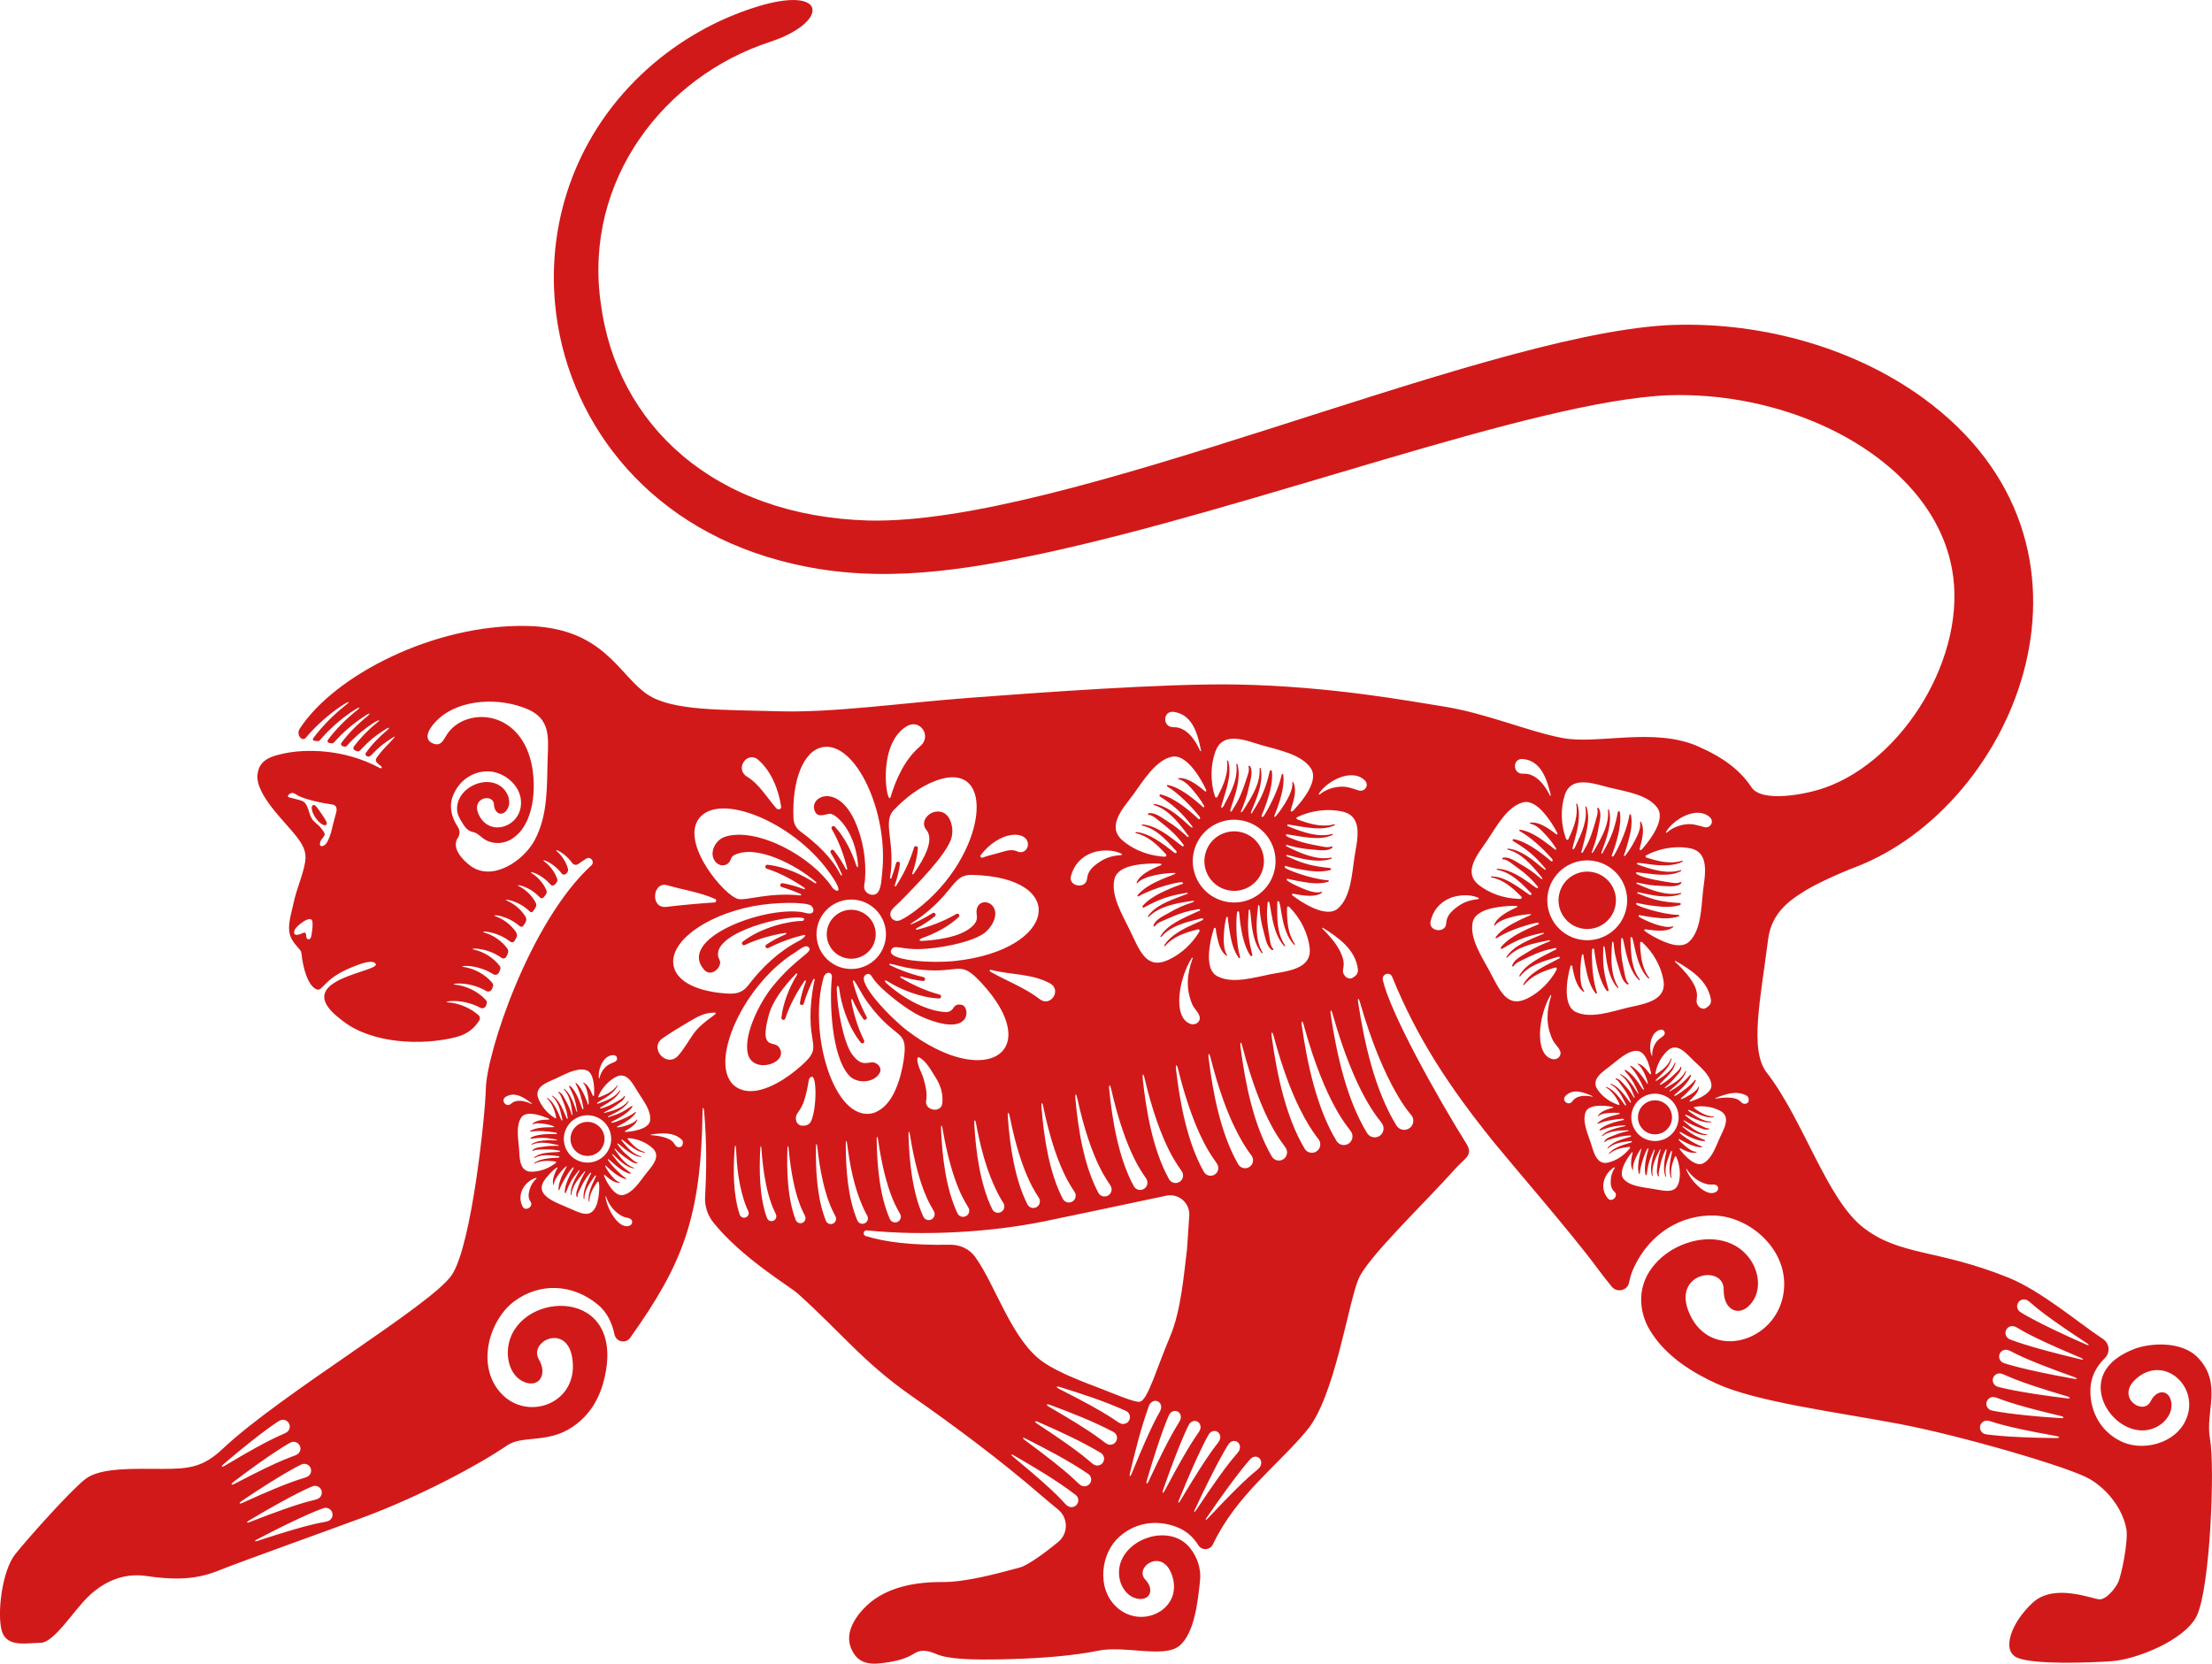 <svg xmlns="http://www.w3.org/2000/svg" viewBox="0 0 312.945 235.408"><defs><style>.d{fill:#d21919;fill-rule:evenodd;}</style></defs><g id="a"></g><g id="b"><g id="c"><path class="d" d="M220.65,126.277c.617-2.157,2.866-3.405,5.023-2.787,2.157,.618,3.405,2.866,2.787,5.023-.617,2.157-2.866,3.405-5.023,2.787-2.157-.617-3.405-2.866-2.787-5.023Zm-135.305,33.96c-.508-1.229-1.916-1.814-3.145-1.306-1.229,.508-1.814,1.916-1.306,3.145,.508,1.229,1.916,1.814,3.145,1.306,1.229-.508,1.814-1.916,1.306-3.145Zm37.428-25.487c1.409-1.294,1.503-3.486,.208-4.895-1.294-1.409-3.486-1.503-4.895-.208-1.409,1.294-1.503,3.486-.208,4.895,1.294,1.409,3.486,1.503,4.895,.208Zm50.501-8.906c2.207,.735,4.592-.459,5.326-2.666,.735-2.207-.459-4.592-2.666-5.326-2.207-.735-4.592,.459-5.326,2.666-.735,2.207,.459,4.592,2.666,5.326Zm62.287,34.206c1.074-.785,1.308-2.291,.523-3.365-.785-1.074-2.291-1.308-3.365-.523-1.074,.785-1.308,2.291-.523,3.365,.785,1.074,2.291,1.308,3.365,.523Zm75.212,68.628c-1.681,3.405-8.52,6.153-12.07,6.39-3.55,.237-10.886,.473-13.253-.473-2.367-.947-.947-4.97,2.13-7.81,3.077-2.84,8.52-.473,9.466-.473,.947,0,2.13-1.42,2.603-2.367,.473-.947,1.477-5.876,1.183-7.573-.436-2.52-2.367-5.443-5.207-7.1-2.84-1.657-18.223-6.137-26.98-7.794-8.757-1.657-20.116-3.093-25.797-5.696-2.866-1.314-7.13-3.631-9.493-7.663-.679-1.159-1.066-2.438-1.156-3.754-.522-7.605,10.933-12.248,15.312-6.301,1.415,1.921,1.755,4.704,.084,6.548-1.64,1.81-3.783,.697-3.731-2.092,.068-3.578-7.024-2.531-5.045,2.859,2.627,7.157,11.856,4.901,13.382-1.744,1.427-6.214-4.276-11.398-9.52-11.628-4.816-.211-9.248,2.529-11.485,7.266-.342,.724-.578,1.461-.72,2.203-.22,1.154-1.718,1.496-2.458,.584-.863-1.063-1.613-2.035-2.21-2.845-3.313-4.496-12.405-15.036-14.339-17.429-6.532-8.085-11.023-14.984-14.508-23.557-.321-.79-1.496-.416-1.32,.419,.937,4.459,7.621,16.48,11.811,23.172,1.035,1.653-.194,2.034-1.494,3.489-4.538,5.076-12.51,12.646-13.769,15.684-1.502,3.626-3.345,16.612-7.244,21.344-4.148,5.034-9.992,9.159-13.343,16.187-.41,.861-1.582,.914-2.084,.104-.682-1.101-1.638-1.979-2.896-2.492-3.155-1.285-6.47-.591-8.664,1.718-2.389,2.514-2.809,7.654,.613,10.03,3.659,2.541,9.039-.586,7.126-5.279-1.441-3.535-5.271-.797-3.659,.917,1.257,1.336,.73,2.861-.848,2.729-1.608-.134-2.675-1.647-2.852-3.231-.546-4.905,6.945-7.888,10.056-3.941,.977,1.24,1.562,2.896,1.385,4.574-.304,2.885-.762,7.384-2.883,9.204-2.152,1.846-7.723-.053-11.497,.716-3.516,.717-7.878,1.061-12.282,1.191-5.96,.176-9.038-.014-10.658-.717-1.504-.651-2.374-.551-3.161-.049-.875,.559-2.009,.954-3.503,1.194-2.304,.369-4.413,.574-5.43-2.078-.847-2.21,.744-4.508,2.319-5.975,2.816-2.621,6.939-3.303,10.669-3.275,3.287,.025,7.784-1.211,10.912-2.052,1.103-.297,3.466-1.979,5.467-3.641,1.42-1.179,1.412-3.361-.005-4.544-.957-.798-1.85-1.527-2.583-2.162-5.489-4.751-12.083-9.682-18.065-13.851-6.95-4.844-9.918-8.909-16.218-14.578-1.114-1.002-7.868-4.997-11.921-10.028-.845-1.049-1.264-2.374-1.185-3.718,.186-3.159,.269-7.614-.142-12.06-.058-.633-.21-.625-.219,.022-.194,14.961-2.755,21.535-10.233,32.044-.629,.884-2.001,.596-2.227-.476-.339-1.61-1.047-3.128-2.311-4.181-3.643-3.033-8.283-3.142-11.834-.523-3.584,2.643-5.469,9.131-1.933,13.01,3.78,4.147,11.172,1.445,10.095-5.037-.811-4.882-6.21-2.302-4.704,.286,1.175,2.018,.126,3.845-1.763,3.293-1.924-.563-2.82-2.762-2.612-4.836,.804-7.997,15.951-9.139,13.855,3.139-.393,2.304-1.396,5.722-4.759,7.964-3.55,2.367-7.05,1.104-9.23,2.603-3.787,2.603-12.07,7.1-20.353,10.177-5.16,1.917-17.04,6.153-20.59,7.573-3.55,1.42-6.863,1.183-10.177,.71-3.313-.473-6.153,.947-8.283,3.077-2.13,2.13-4.734,6.39-6.627,6.39-1.893,0-4.733,.71-5.443-1.657-.71-2.367,0-8.52,1.893-10.886,1.893-2.367,7.81-8.993,9.94-10.65,2.13-1.657,7.1-1.42,10.887-1.42s5.743-.222,8.52-2.84c8.283-7.81,29.583-20.353,32.423-24.613,2.84-4.26,4.746-22.918,4.802-26.265,.086-5.139,6.217-23.692,14.937-31.685,.531-.487-.11-1.326-.724-.949-.385,.237-.76,.492-1.127,.759-.276,.2-.663,.138-.862-.14-.561-.785-1.279-1.385-2.03-1.761-.205-.103-.286-.021-.13,.114,.747,.643,1.3,1.526,1.559,2.448,.161,.573-.557,1.123-.885,.69-1.273-1.678-3.073-2.156-2.477-1.723,.848,.617,1.5,1.516,1.828,2.448,.146,.412-.136,.634-.349,.859-.159,.167-.428,.16-.578-.015-1.42-1.656-3.308-2.026-2.631-1.598,.919,.581,1.645,1.465,2.038,2.372,.097,.224,.059,.483-.098,.669-.301,.357-.352,.483-.549,.49-.093,.003-.182-.034-.246-.102-1.615-1.723-3.627-1.931-3.027-1.633,1.03,.511,1.883,1.374,2.391,2.311,.273,.504-.07,.847-.376,1.284-.093,.134-.285,.151-.402,.037-1.781-1.733-4.003-1.868-3.282-1.564,1.095,.463,2.04,1.301,2.626,2.25,.321,.52-.05,.911-.283,1.293-.108,.176-.349,.214-.506,.078-1.929-1.671-4.235-1.697-3.422-1.404,1.191,.43,2.235,1.271,2.887,2.243,.164,.244,.175,.56,.029,.815-.203,.355-.258,.555-.512,.606-.382,.077-.399-.304-1.715-.912-.693-.32-1.431-.526-2.17-.593-.284-.026-.357,.075-.119,.143,1.288,.368,2.468,1.198,3.224,2.22,.323,.436,.084,.799-.104,1.178-.129,.261-.46,.342-.695,.174-2.227-1.591-4.795-1.363-3.92-1.171,1.484,.327,2.836,1.222,3.661,2.311,.237,.314,.059,.586-.092,.926-.141,.318-.53,.435-.822,.248-2.456-1.551-5.038-1.151-4.231-1.034,1.607,.232,3.14,1.108,4.095,2.256,.259,.311,.073,.602-.034,.876-.128,.325-.514,.457-.813,.282-2.574-1.507-5.33-.993-4.446-.904,1.694,.169,3.338,1.019,4.384,2.176,.249,.276,.123,.545,.03,.8-.119,.325-.497,.468-.8,.305-2.714-1.464-5.588-.842-4.568-.767,1.624,.119,3.209,.832,4.317,1.823,.203,.182,.247,.484,.104,.717-.671,1.092-1.633,1.95-3.293,2.376-4.817,1.234-11.808,.928-15.913-2.202-.607-.463-1.588-1.202-2.198-2.058-3.15-4.413,8.612-5.154,6.524-6.296-.664-.363-2.467,.397-3.1,.649-4.54,1.809-4.114,3.873-5.34,2.984-1.066-.772-1.546-2.918-1.736-4.082-.104-.632-.074-.997-.253-1.253-.265-.38-1.189-1.202-1.473-2.181-.415-1.433,.217-3.13,.504-4.542,.4-1.963,1.3-3.838,1.631-5.783,.252-1.483-.344-2.477-1.228-3.629-1.633-2.129-5.824-5.906-5.508-8.778,.232-2.114,1.975-2.608,3.979-3.011,2.595-.521,8.019-.727,13.263,2.07,.362,.193,.478-.015,.15-.301-.137-.119-.278-.234-.421-.345-.24-.185-.291-.525-.116-.773,.412-.583,.894-1.151,1.391-1.659,.741-.76,1.494-1.565,1.031-1.281-3.278,2.007-3.084,3.119-3.858,2.684-.145-.082-.191-.271-.096-.41,.775-1.143,1.888-2.286,2.955-3.171,.48-.398,.426-.561-.091-.239-3.5,2.184-3.503,3.413-4.147,3.14-.257-.109-.409-.135-.467-.338-.029-.104-.009-.216,.055-.304,.811-1.1,1.917-2.271,3.19-3.311,1.54-1.259-1.719,.409-4.184,3.205-.179,.203-.394,.098-.609,.035-.197-.057-.277-.294-.155-.46,.974-1.315,2.248-2.609,3.585-3.688,.58-.468,.509-.617-.116-.217-1.222,.782-2.442,1.736-3.506,2.775-.999,.976-1.019,1.277-1.438,1.193-.251-.05-.401-.045-.47-.22-.034-.087-.021-.186,.035-.262,1.123-1.518,2.566-2.951,4.011-4.106,1.841-1.472-2.203,.66-5.15,4.156-.168,.199-.353,.121-.798,.078-.164-.016-.249-.205-.152-.338,1.158-1.586,2.795-3.274,4.545-4.661,1.986-1.573-2.442,.808-5.575,4.562-.527,.632-1.419-.42-.877-1.257l.037-.057c4.9-7.497,18.967-14.781,32.144-14.495,10.886,.237,12.942,6.972,17.04,9.703,3.55,2.367,10.65,2.13,18.46,2.367,7.81,.237,17.513-1.183,26.98-1.893,9.467-.71,27.691-2.072,37.866-1.893,13.49,.237,24.873,2.425,29.11,3.077,6.153,.947,12.07,3.55,17.04,4.497,4.97,.947,12.936-1.568,19.17,1.183,3.789,1.672,5.996,3.459,7.564,5.803,1.445,2.161,7.57,1.043,10.388,.037,11.076-3.907,20.231-18.712,17.965-30.96-1.804-9.798-10.232-16.939-19.432-20.783-6.435-2.699-13.632-4.005-20.61-3.787-19.298,.766-58.911,16.132-89.469,22.575-12.587,2.637-24.179,4.129-36.38,.797-19.25-5.173-30.226-20.304-31.735-36.236-1.133-11.958,3.067-24.366,13.104-33.353,4.526-4.044,9.843-7.033,15.505-8.776,10.011-3.083,10.204,2.245,1.732,5.017-14.85,4.86-26.346,19.514-23.884,36.949,2.251,17.265,16.106,30.112,37.855,30.755,27.956,.673,85.376-25.925,112.788-27.625,12.584-.668,26.078,2.795,36.368,10.237,28.781,20.855,13.235,57.826-9.628,66.482-2.236,.849-5.666,2.415-7.304,3.484-1.446,.943-4.416,2.706-4.914,6.624-1.086,8.533-2.678,15.731-.211,18.909,5.207,6.706,8.484,17.932,13.691,21.956,5.207,4.023,10.455,3.006,20.479,7.054,4.675,1.888,9.949,6.418,13.411,8.697,.937,.617,1.054,1.934,.25,2.717-1.208,1.178-1.984,2.659-2.034,4.388-.099,3.405,1.713,6.267,4.644,7.513,3.192,1.357,8.153-.051,9.18-4.088,1.098-4.317-3.716-8.26-7.441-4.825-2.806,2.588,1.1,5.216,2.14,3.106,.811-1.645,2.423-1.686,2.853-.162,.438,1.553-.605,3.083-2.028,3.803-4.403,2.23-9.821-3.741-7.214-8.037,.854-1.406,2.364-2.323,3.997-2.979,2.083-.837,6.704-1.282,9.088,1.209,3.496,3.651,.99,7.691,1.7,11.478s.058,21.134-1.893,25.086ZM44.212,130.483c-.067-.863-1.139-.2-1.493,.067-.329,.247-1.055,.776-1.108,1.302-.07,.699,.759,.387,1.161,.201,.899-.417,.23,.841,.895,.857,.366,.009,.406-.626,.449-.895,.079-.49,.133-1.035,.095-1.531Zm2.735-16.652c-1.386-.176-3.503-.652-4.673-1.191-.286-.132-.577-.435-.918-.435-.322,0-.909,.446-.441,.629,.099,.039,1.497,.338,1.904,.537,.782,.383,.837,1.68,1.255,2.4,.38,.655,.927,.836,1.365,1.441,.155,.214,.523,.614,.492,.877-.032,.276-.477,.645-.585,.94-.353,.967,.508,.864,.904,.186,.646-1.105,.782-2.421,1.141-3.612,.231-.768,.522-1.649-.445-1.772Zm27.741-13.459c-3.919-1.708-9.455-1.503-12.583,1.289-1.325,1.183-2.467,2.99-.745,3.579,1.11,.379,1.414-.625,1.888-1.339,2.539-3.82,10.15-3.636,11.913,4.018,.772,3.35,.477,8.886-2.853,10.853-1.259,.744-2.908,.693-4.032-.203-.493-.393-.856-.737-1.381-.838-.462-.089-.859-.38-1.132-.763-.44-.617-.984-1.492-1.07-2.122-.46-3.396,4.554-5.654,6.7-3.06,.693,.838,.928,2.078,.232,2.93-.684,.836-1.681,.371-1.74-.878-.075-1.603-3.234-1.024-2.184,1.359,1.393,3.163,5.477,2.009,5.966-.99,.458-2.804-2.26-5.035-4.626-5.056-2.172-.019-4.084,1.277-4.95,3.433-.598,1.49-.231,3.058,.675,4.416,.305,.457,.347,1.073,.029,1.519-.947,1.327,.44,3.026,1.762,4,3.12,2.296,7.55-.722,9.109-3.673,1.943-3.679,1.675-7.805,1.827-11.78,.109-2.868,.28-5.348-2.807-6.694ZM31.817,207.393c7.195-4.311,8.099-4.295,8.743-4.719,.446-.293,.571-.893,.277-1.339-.293-.446-.893-.571-1.339-.277,.064-.042-2.214,1.295-7.841,6.096-.44,.375-.333,.534,.16,.239Zm1.415,2.544c7.123-3.742,8.181-3.767,8.793-4.123,.46-.267,.617-.855,.35-1.315-.267-.46-.856-.617-1.315-.35,.064-.037-2.307,1.195-7.953,5.489-.517,.393-.433,.592,.125,.298Zm1.131,2.695c7.558-3.449,8.447-3.332,9.127-3.678,.473-.24,.662-.819,.422-1.292-.24-.473-.818-.662-1.292-.422,.064-.033-2.349,1.046-8.409,5.146-.479,.324-.378,.488,.151,.247Zm.961,2.744c8.161-3.19,8.894-2.958,9.631-3.282,.487-.213,.708-.781,.495-1.268-.214-.487-.781-.708-1.268-.495,.064-.028-2.364,.884-8.965,4.834-.408,.244-.336,.385,.107,.211Zm11.664-1.387c-.187-.5-.744-.754-1.244-.567,.064-.024-2.384,.733-9.435,4.438-.366,.192-.287,.31,.119,.177,8.698-2.855,9.175-2.496,9.993-2.803,.5-.187,.754-.744,.567-1.244ZM186.698,112.424c.798-.664,1.789-1.012,2.819-1.098,1.002-.083,1.75,.221,2.669,.513,.917,.292,1.597-.762,.872-1.444-1.865-1.755-5.359,.145-6.47,1.914-.045,.071,.035,.178,.111,.114Zm3.589,25.683c.217,.271,.681,.472,1.02,.285,.502-.277,.869-.603,.803-1.212-.3-2.769-2.751-4.525-4.947-5.891-.071-.044-.138,.041-.08,.101,.976,1.003,1.966,2.066,2.566,3.346,1.035,2.206-.146,2.395,.638,3.371Zm-34.903,30.663c.283,.535,.967,.698,1.458,.352,.451-.317,.559-.94,.241-1.39-.201-.44-2.676-3.158-4.694-12.41-.144-.661-.311-.593-.25,.105,.384,4.348,1.204,9.496,3.244,13.344Zm-3.368-.126c-.17-.383-2.568-3.09-4.434-12.111-.131-.631-.29-.561-.238,.108,.33,4.236,1.075,9.241,3.016,12.992,.269,.52,.929,.684,1.408,.354,.439-.303,.55-.904,.247-1.343Zm8.382-.806c.299,.551,1.006,.71,1.508,.348,.462-.332,.567-.975,.235-1.437-.206-.439-2.776-3.19-4.951-12.7-.159-.693-.334-.622-.262,.11,.439,4.463,1.335,9.742,3.47,13.678Zm.405-42.956c.561-1.456,3.267-2.349,3.453-2.463,.096-.058,.077-.158-.035-.192-.13-.039-3.401-.198-5.21,.678-.602,.292-1.154,.752-1.328,1.424-.609,2.351,1.153,5.195,2.145,7.258,1.433,2.978,2.33,5.692,5.511,4.218,1.801-.836,3.355-2.321,4.306-3.919,.149-.25,.071-.441-.264-.356-1.68,.426-3.4,.996-4.546,2.332-.06,.069-.165-.026-.12-.1,1.364-2.248,5.441-3.354,5.511-3.663,.021-.091-.072-.152-.154-.151-.186,.004-.402,.087-.583,.131-1.864,.451-3.889,.974-5.19,2.491-.06,.07-.165-.026-.12-.1,1.01-1.664,3.131-2.496,5.237-3.481,.087-.041,.29-.092,.346-.169,.055-.075,.002-.175-.085-.184-.108-.012-.267,.049-.377,.065-1.192,.173-2.416,.555-3.517,1.042-1.397,.618-2.067,.79-2.376,1.311-.071,.121-.249,.01-.207-.112,.301-.882,1.409-1.323,2.146-1.755,2.461-1.444,3.436-1.359,3.587-1.671-.073-.114-.375-.015-.489,.001-2.153,.295-4.484,.764-5.915,2.217-.064,.065-.163-.038-.114-.108,1.014-1.439,2.889-2.13,4.673-2.812,.994-.379,.986-.349,.971-.411-.028-.118-.37-.029-.554,.002-2.465,.421-3.74,.972-5.671,2.015-.13,.07-.277-.116-.182-.227,1.658-1.94,5.616-3.044,5.701-3.163,.057-.081-.007-.14-.082-.176-.369-.177-4.29,.847-6.196,1.988-.096,.057-.2-.086-.134-.167,1.637-2.005,5.465-2.863,5.355-3.104-.028-.061-.098-.04-.15-.041-1.25-.021-4.33,.373-5.222,1.422-.051,.059-.154,.011-.124-.067Zm11.951,2.524c3.069,1.022,6.385-.638,7.407-3.708,1.022-3.069-.638-6.385-3.708-7.406-3.069-1.022-6.385,.638-7.406,3.707-1.021,3.069,.638,6.385,3.707,7.407Zm-4.022,8.199c.023-.064-.067-.13-.109-.066-1.85,2.847-2.799,8.491-.165,9.356,.739,.242,1.52-.39,1.215-1.181-.234-.61-.762-1.023-1.018-1.644-.898-2.185-.743-4.202,.076-6.465Zm-3.349,31.242c.313,.566,1.044,.722,1.558,.346,.473-.346,.576-1.011,.229-1.484-.222-.465-2.915-3.285-5.257-13.198-.155-.656-.322-.597-.25,.092,.489,4.65,1.456,10.156,3.719,14.243Zm4.932-1.037c.328,.581,1.082,.735,1.608,.343,.484-.361,.584-1.046,.223-1.531-.228-.466-3.01-3.344-5.493-13.4-.177-.718-.356-.611-.266,.164,.547,4.712,1.592,10.287,3.928,14.425Zm4.857-1.072c.343,.596,1.121,.747,1.658,.34,.496-.376,.593-1.082,.217-1.577-.121-.204-1.95-2.318-3.878-7.554-.758-2.069-1.381-4.2-1.927-6.356-.172-.677-.341-.582-.252,.146,.597,4.898,1.713,10.708,4.182,15.002Zm4.568-26.881c2.272-.449,5.907-.664,5.544-3.753-.248-2.12-1.357-4.256-2.869-5.752-.078-.078-.197-.13-.284-.025-.057,.069-.05,.185-.05,.268-.009,1.737,.111,3.541,1.117,4.985,.052,.075-.067,.153-.127,.091-1.874-1.926-1.783-6.012-2.175-6.145-.243-.083-.187,.251-.193,.6-.031,1.918-.033,4.009,1.109,5.649,.052,.075-.067,.153-.127,.091-1.817-1.866-1.886-6.082-2.159-6.246-.222-.134-.194,.238-.205,.344-.198,1.798,.049,3.29,.346,5.101,.068,.416,.144,.882,.453,1.193,.099,.1-.053,.243-.161,.172-.777-.512-.927-1.696-1.16-2.518-.168-.591-.299-1.186-.408-1.792-.084-.468-.13-.942-.174-1.414-.011-.119,.015-.555-.111-.618-.157-.077-.127,.249-.136,.32-.267,2.179-.403,4.607,.652,6.367,.047,.079-.077,.148-.133,.083-1.726-2.035-1.409-6.219-1.732-6.183-.134,.015-.114,.494-.12,.578-.02,.257-.036,.514-.048,.772-.086,1.947,.103,3.133,.586,5.093,.035,.144-.182,.239-.266,.119-1.043-1.493-1.432-4.134-1.579-5.943-.011-.127-.036-.503-.256-.295-.09,.085-.077,.207-.088,.321-.154,1.599-.061,4.33,.469,6.136,.031,.107-.134,.172-.195,.087-.687-.937-1.003-2.101-1.204-3.233-.119-.672-.234-1.345-.313-2.023-.011-.09-.001-.684-.192-.553-.185,.127-.869,4.101,.038,5.393,.045,.064-.028,.152-.096,.103-.795-.57-1.084-1.661-1.284-2.566-.268-1.21-.148-1.214-.249-1.339-.079-.097-.193-.019-.226,.078-.033,.097-.061,.196-.09,.293-.223,.753-.4,1.522-.509,2.3-.203,1.442-.226,3.412,1.04,4.115,2.123,1.179,5.318,.187,7.564-.256Zm9.552-9.312c1.828-1.598,1.978-4.94,2.322-7.204,.348-2.29,1.377-5.782-1.653-6.488-1.694-.395-3.56-.253-5.209,.283-.722,.235-1.007,.402-1.201,.478-.091,.036-.148,.071-.127,.187,.023,.129,.055,.13,.722,.361,1.503,.521,3.071,.892,4.616,.477,.089-.024,.121,.115,.043,.15-1.689,.767-3.714,.346-6.145-.056-.098-.016-.531-.156-.545,.019-.011,.128,.163,.185,.253,.221,1.975,.804,4.152,1.56,6.108,1.035,.088-.024,.121,.115,.043,.151-1.911,.868-4.34,.195-6.418-.1-.221-.031-.221,.141-.064,.257,.232,.172,.563,.273,.829,.382,1.387,.568,2.593,.788,4.216,1.089,.414,.076,.879,.163,1.276-.022,.127-.059,.211,.132,.108,.21-.746,.558-1.91,.297-2.762,.239-1.262-.087-2.214-.285-2.923-.464-.512-.13-.923-.292-.839-.071,.029,.076,.129,.1,.197,.134,1.933,.974,4.172,1.936,6.199,1.537,.09-.017,.113,.123,.033,.153-2.368,.885-6.037-.592-6.332-.519-.089,.022-.079,.105-.016,.154,.097,.077,.255,.12,.368,.172,2.183,.996,3.484,1.277,5.78,1.517,.147,.015,.163,.252,.022,.29-1.259,.341-2.615,.176-3.886-.039-2.385-.404-2.372-.609-2.502-.525-.071,.046-.048,.155-.02,.218,.106,.228,3.689,1.642,6.123,1.788,.111,.007,.116,.184,.016,.213-1.114,.329-2.316,.232-3.45,.038-.683-.117-1.368-.239-2.042-.398-.11-.026-.453-.165-.384,.079,.086,.306,1.93,1.095,2.228,1.218,.788,.323,1.829,.731,2.69,.496,.075-.021,.134,.077,.064,.125-.951,.655-2.559,.426-3.733,.196-.091-.018-.624-.176-.498,.118,.029,.068,.132,.118,.191,.162,.15,.112,.302,.221,.456,.328,1.583,1.1,4.402,2.676,5.849,1.412Zm-17.409-15.855c.033,.103,.125,.205,.244,.158,.12-.048,.173-.238,.229-.345,.789-1.522,1.457-3.124,1.235-4.816-.012-.091,.13-.105,.155-.023,.56,1.848-.204,3.884-.939,6.332-.022,.075-.089,.195-.017,.262,.201,.183,.445-.462,.509-.58,.909-1.689,1.872-3.545,1.612-5.526-.012-.091,.13-.105,.155-.023,.783,2.586-1.249,6.508-.992,6.708,.153,.119,.318-.287,.378-.379,1.001-1.504,1.469-2.942,2.038-4.689,.131-.401,.278-.85,.146-1.268-.042-.134,.159-.192,.222-.079,.455,.812,.044,1.932-.127,2.77-.318,1.562-.689,2.443-1.086,3.437-.02,.049-.109,.195-.096,.245,.071,.266,.41-.328,.67-.741,1.022-1.623,2.11-3.409,1.985-5.403-.006-.092,.137-.096,.156-.012,.569,2.477-1.391,5.896-1.382,6.319,.002,.074,.028,.118,.096,.069,.045-.033,.086-.137,.117-.185,1.451-2.241,1.916-3.584,2.455-5.83,.035-.144,.271-.129,.291,.017,.221,1.663-.49,3.848-1.089,5.406-.362,.941-.428,.932-.339,1.037,.181,.215,.437-.335,.506-.445,.687-1.1,1.946-3.627,2.314-5.525,.021-.109,.198-.091,.214,.012,.352,2.252-1.228,5.66-1.27,5.877-.016,.083,.03,.165,.117,.119,.221-.116,2.663-3.264,2.447-4.857-.01-.078,.095-.122,.133-.047,.754,1.48-.502,3.923-.353,4.088,.165,.182,.407-.138,.504-.241,1.353-1.44,3.439-4.15,2.343-5.8-1.343-2.023-4.637-2.611-6.835-3.25-2.224-.646-5.551-2.125-6.649,.785-.754,1.997-.751,4.403-.096,6.427Zm-5.859-9.795c1.877-.028,3.098,1.855,3.775,3.361,.028,.063,.138,.042,.123-.032-.467-2.284-1.15-5.118-3.877-5.492-1.531-.21-1.65,2.187-.021,2.163Zm-7.22,16.026c1.307,1.126,3.01,1.864,4.705,2.159,.151,.026,1.197,.183,1.357,.136,.083-.024,.135-.073,.15-.16,.021-.131-.1-.214-.18-.302-1.165-1.276-2.46-2.483-4.141-2.859-.09-.02-.054-.158,.032-.153,2.287,.129,5.001,2.685,5.47,2.941,.102,.056,.208,.049,.264-.062,.07-.138-.152-.298-.239-.396-1.274-1.434-2.687-2.975-4.637-3.411-.089-.02-.054-.158,.032-.154,2.57,.145,5.453,3.149,5.744,3.103,.061-.01,.115-.084,.116-.144,.002-.078-.081-.148-.126-.21-1.07-1.458-2.261-2.391-3.705-3.524-.332-.26-.703-.552-1.141-.573-.14-.006-.126-.215,.002-.236,.919-.149,1.83,.622,2.558,1.07,2.349,1.444,2.991,2.562,3.104,2.254,.035-.096-.162-.288-.216-.363-1.267-1.738-2.742-3.542-4.694-4.12-.088-.026-.043-.162,.042-.151,2.585,.324,5.078,3.421,5.37,3.344,.118-.031,.029-.15-.012-.205-1.55-2.035-2.624-2.93-4.567-4.22-.123-.082-.028-.299,.115-.267,1.75,.388,3.728,1.982,5.059,3.195,.099,.09,.331,.418,.482,.266,.168-.17-.217-.529-.316-.652-.862-1.078-2.712-2.996-4.303-3.954-.095-.057-.018-.217,.085-.196,1.641,.325,3.361,1.691,4.797,2.952,.074,.065,.25,.29,.348,.164,.077-.099-.057-.253-.105-.336-.079-.139-.162-.276-.248-.41-.338-.529-.722-1.028-1.126-1.508-.548-.652-1.281-1.496-2.153-1.688-.076-.017-.082-.13,.001-.141,1.563-.19,3.498,1.694,3.771,1.87,.099,.064,.187-.015,.167-.122-.037-.188-2.348-5.201-4.796-4.786-2.349,.4-4.234,3.579-5.518,5.329-1.37,1.867-3.902,4.484-1.546,6.514Zm-5.014,5.427c.102-1.127,.874-1.786,1.768-2.38,1.023-.681,1.907-.878,3.11-.984,.086-.008,.085-.117,.022-.153-1.109-.639-2.994-.597-4.174-.164-1.55,.569-2.623,1.753-3.013,3.35-.35,1.433,2.151,1.833,2.287,.332Zm-5.247,14.793c-2.64-1.417-5.537-1.165-8.37-1.912-.158-.042-.209,.185-.083,.257,2.31,1.323,4.881,2.245,6.998,3.892,1.547,1.204,3.176-1.313,1.454-2.237Zm-9.712-.08c-3.309-3.571-2.848-1.004-9.673-1.983-1.394-.2-2.433-.561-3.218-.706-.114-.021-.169,.135-.065,.187,1.033,.528,2.83,1.257,4.778,1.702,.344,.079,.265,.591-.086,.554-1.056-.114-2.125-.361-3.07-.656-.112-.035-.182,.119-.081,.18,1.499,.909,3.45,1.855,5.517,2.394,.323,.084,.252,.566-.081,.552-2.647-.107-5.439-1.281-7.257-2.41-.569-.353-.405,.068-.226,.227,3.569,3.16,6.829,4.055,8.443,4.11,.446,.015,.867-.223,1.089-.611,.215-.377,.664-.581,1.272-.374,1.082,.368,1.31,4.838-5.977,1.548-1.772-.8-5.77-3.822-6.761-5.463-.236-.391-.503-.687-.984-.358-1.409,.963,3.599,6.129,5.894,7.877,11.113,8.462,19.554,3.017,10.485-6.769Zm3.115,31.152c-.033-.065-1.505-2.178-2.715-6.32-.466-1.603-.833-3.244-1.142-4.9-.125-.67-.295-.612-.254,.091,.229,3.897,.829,8.517,2.544,12.018,.242,.495,.857,.657,1.308,.361,.417-.274,.533-.833,.259-1.25Zm-8.626-14.114c.119-1.346-.236-2.512-.959-3.64-.628-.982-1.263-2.251-2.297-2.834-.144-.081-.277,.059-.28,.195-.021,1.028,.615,1.87,.888,2.844,.259,.923,.55,2.072,.361,3.026-.296,1.487,2.156,1.887,2.286,.41Zm-1.213,15.264c-.147-.38-2.116-2.8-3.369-10.81-.086-.549-.226-.543-.21,.011,.107,3.726,.542,8.193,2.1,11.589,.214,.466,.781,.631,1.208,.366,.394-.244,.516-.762,.271-1.157Zm1.025-11.645c.161,3.855,.672,8.473,2.331,11.969,.228,.48,.819,.644,1.258,.363,.406-.259,.524-.798,.265-1.203-.154-.384-2.229-2.868-3.636-11.141-.097-.568-.242-.561-.218,.012Zm-5.287-9.691c.694-4.631-.97-2.567-5.024-8.08-1.011-1.374-1.456-2.516-1.98-3.179-.066-.083-.2-.022-.178,.082,.234,1.073,.899,3.099,1.945,5.035,.168,.31-.271,.587-.473,.299-.61-.868-1.129-1.836-1.529-2.741-.048-.108-.21-.059-.19,.058,.304,1.727,.879,3.819,1.836,5.729,.15,.299-.26,.561-.469,.301-1.818-2.252-2.793-5.475-3.051-7.614-.07-.579-.36-.549-.349,.04,.052,2.848,1.012,7.607,2.117,9.157,1.266,1.775,2.043,1.252,2.862,1.208,.755-.04,1.514,.794,1.072,1.541-.831,1.405-3.222,1.522-4.317,.315-2.552-2.814-2.759-10.661-2.428-13.838,.097-.927-.918-.884-1.156-.065-2.251,7.759,1.415,20.415,6.839,19.265,.154-.033,.306-.081,.452-.142,2.086-.87,3.074-3.341,3.612-5.366,.175-.66,.31-1.331,.411-2.007Zm-.514,21.725c-.137-.37-2.005-2.732-3.102-10.486-.075-.528-.209-.534-.201-.007,.051,3.601,.408,7.926,1.869,11.233,.2,.452,.744,.618,1.158,.369,.383-.23,.507-.727,.277-1.11Zm-9.878-35.643c2.159,1.644,5.241,1.226,6.885-.932,1.644-2.159,1.226-5.241-.932-6.885-2.158-1.644-5.241-1.226-6.885,.932-1.644,2.159-1.226,5.241,.932,6.885Zm25.13,21.944c.283,4.019,.959,8.771,2.769,12.362,.257,.51,.895,.669,1.358,.357,.428-.288,.541-.869,.253-1.297-.17-.391-2.412-2.972-4.113-11.51-.14-.702-.319-.647-.267,.087Zm-5.06-34.255c-2.701-.066-2.419,2.191-6.931,5.696-.519,.403-.983,.722-1.396,.98-.587,.367-.472,.42,.102,.157,.83-.38,1.748-.86,2.639-1.426,.295-.187,.599,.233,.328,.454-.824,.669-1.753,1.255-2.627,1.717-.105,.056-.044,.214,.071,.185,1.702-.425,3.75-1.146,5.59-2.235,.29-.172,.576,.221,.329,.45-1.45,1.349-3.381,2.335-5.133,2.954-.538,.19-.538,.442,.015,.409,2.352-.14,5.195-.572,6.785-1.844,1.414-1.131,.716-1.739,.889-2.618,.263-1.336,1.885-1.276,2.432-.212,.662,1.287-.513,3.064-1.597,3.736-2.104,1.304-6.401,2.01-8.73,2.093-2.83,.1-3.727-.712-4.176,.075-.898,1.574,5.755,1.981,9.119,1.599,14.298-1.622,16.047-11.834,2.291-12.169Zm1.497-2.446c.895-.35,1.84-.51,2.752-.801,1.891-.604,1.926,.05,2.679,.031,.731-.019,1.137-.833,.927-1.466-.54-1.635-4.058-1.439-6.619,1.863-.14,.18,.031,.464,.26,.374Zm-6.758-10.829c-2.201,.842-4.169,2.386-5.788,4.072-1.709,1.78,.265,4.533-.562,9.623-.019,.119,.149,.166,.191,.053,.246-.664,.479-1.386,.671-2.131,.087-.339,.596-.242,.549,.105-.142,1.053-.42,2.117-.742,3.054-.038,.111,.114,.185,.178,.086,.95-1.474,1.95-3.399,2.547-5.451,.093-.32,.572-.235,.549,.098-.082,1.195-.382,2.414-.796,3.556-.04,.11,.108,.189,.175,.093,1.617-2.287,2.963-4.904,1.824-6.255-.875-1.039,.119-2.321,1.185-2.546,2.235-.471,2.86,2.417,2.286,3.936-.878,2.323-4.553,6.079-7.137,8.718-.411,.42-1.357,1.101-1.425,1.7-.09,.797,.708,1.278,1.374,.983,.804-.355,1.565-.909,2.264-1.435,10.034-7.553,11.694-21.718,2.657-18.261Zm-6.258,2.234c.815-2.69,2.041-5.337,4.203-7.188,1.654-1.416-.041-3.946-1.944-2.795-4.346,2.628-2.74,11.57-2.259,9.982Zm-13.744,3.05c.032,.721,.377,1.395,.957,1.823,2.229,1.646,4.427,3.644,5.661,6.072,.129,.254,.343,.263,.18-.092-.411-.897-.907-1.937-1.53-2.937-.187-.3,.237-.6,.458-.324,.662,.828,1.238,1.761,1.694,2.637,.054,.105,.213,.045,.185-.07-.411-1.706-1.116-3.761-2.191-5.61-.169-.29,.225-.573,.452-.326,1.408,1.538,2.411,3.607,3.007,5.435,.153,.47,.293,.326,.26-.075-.397-4.827-3.206-7.332-4.08-7.19-.78,.126-1.73,.629-2.095-.539-.625-1.998,3.334-3.755,5.746,1.619,1.166,2.597,1.628,5.602,1.41,8.279-.037,.455-.22,.976-.033,1.4,.306,.695,1.375,1.006,1.879,.331,.466-.624,.496-1.952,.58-2.703,.961-8.527-3.726-18.646-8.4-17.819-2.746,.486-4.376,4.738-4.139,10.086Zm-6.548-5.892c1.677,1.005,2.854,3.018,4.123,4.463,.223,.254,.743,.161,.68-.248-.364-2.361-1.383-5.016-3.245-6.611-1.562-1.338-3.385,1.302-1.558,2.396Zm-11.422,18.409c2.269-.282,4.533-.469,6.808-.628,.251-.018,.317-.382,.087-.485-2.159-.968-4.497-1.278-6.764-1.944-2.11-.62-2.487,3.349-.132,3.057Zm-9.558,24.227c.007,.047,.081,.064,.091,.008,.097-.585,.395-1.107,.808-1.529,.402-.411,.839-.559,1.346-.776,.506-.217,.405-.927-.163-.951-1.463-.061-2.263,2.067-2.082,3.248Zm-.273,3.594c.053,.073,.187,.006,.434-.084,1.03-.377,2.146-.806,2.786-1.752,.029-.043,.096,.004,.075,.049-.501,1.088-1.792,1.7-2.813,2.357-.107,.069-.043,.144,.069,.135,.164-.012,.346-.092,.501-.145,.812-.273,1.416-.629,2.23-1.106,.208-.122,.441-.258,.544-.487,.033-.073,.141-.022,.125,.051-.114,.52-.715,.843-1.105,1.136-1.302,.979-2.034,1.064-1.827,1.176,.041,.022,.093-.005,.135-.016,1.2-.302,2.528-.723,3.256-1.654,.032-.041,.095,.011,.071,.054-.706,1.292-2.803,1.962-2.933,2.144-.03,.043,.005,.075,.051,.073,.07-.003,.155-.044,.223-.063,1.316-.386,1.984-.75,3.067-1.506,.069-.048,.165,.048,.118,.117-.838,1.242-2.946,2.049-2.974,2.146-.1,.338,1.284-.285,1.806-.509,.56-.24,1.099-.535,1.584-.906,.051-.039,.119,.036,.087,.086-.515,.803-1.575,1.409-2.51,1.898-.946,.495,2.063-.074,2.631-.92,.025-.037,.087-.017,.075,.03-.166,.639-.948,1.142-1.541,1.481-.046,.026-.335,.157-.172,.237,.07,.034,1.749-.104,2.704-.622,.385-.209,.752-.529,.816-.986,.193-1.375-.992-2.876-1.69-3.984-.706-1.12-1.567-3.015-3.141-2.188-1.015,.534-1.88,1.474-2.385,2.507-.033,.068-.061,.138-.095,.205l-.008,.015c-.026,.05-.037,.086,.015,.128,.066,.053,.129,.009,.197-.017,.939-.356,1.864-.79,2.425-1.618,.029-.044,.096,.004,.075,.049-.667,1.45-3.047,2.295-2.907,2.487Zm-8.306-.745c.421,1.146,1.322,2.185,2.362,2.815,.053,.032,.131,.042,.165-.023,.034-.065-.319-1.909-1.298-2.779-.039-.035,.017-.094,.058-.068,1.277,.807,1.877,3.204,2.053,3.209,.155,.004,.02-.367,.003-.441-.239-1.07-.517-2.233-1.37-2.993-.039-.035,.017-.094,.058-.068,1.306,.825,1.894,3.282,2.08,3.272,.111-.006,.03-.243,.022-.306-.13-1.025-.465-1.822-.873-2.79-.093-.222-.198-.471-.411-.603-.068-.042-.003-.143,.066-.117,.501,.181,.742,.819,.981,1.245,.704,1.252,.801,1.99,.866,2.034,.107,.073,.065-.18,.061-.206-.145-1.264-.39-2.607-1.211-3.445-.037-.037,.023-.093,.063-.064,1.292,.946,1.732,3.686,1.833,3.243,.005-.022-.002-.019-.04-.272-.21-1.396-.49-2.118-1.098-3.292-.039-.075,.069-.157,.132-.101,1.168,1.035,1.645,3.297,1.792,3.321,.159,.025,.064-.308,.052-.382-.14-.894-.535-2.331-1.066-3.255-.032-.055,.051-.113,.097-.075,.988,.836,1.593,2.919,1.649,3.016,.258,.45,.054-2.375-.664-3.008-.033-.03-.005-.088,.04-.07,.88,.358,1.25,1.884,1.376,1.9,.14,.017,.124-.212,.128-.293,.046-1.133-.066-3.081-1.156-3.385-1.338-.372-2.982,.605-4.172,1.151-1.203,.552-3.195,1.157-2.582,2.826Zm-.945,.812c.036,.017,.076-.034,.041-.06-1.056-.813-2.412-1.783-3.731-.925-.74,.482,.104,1.563,.8,.943,.801-.714,2.033-.357,2.89,.042Zm-1.786,6.194c.106,1.32-.01,3.398,1.768,3.395,1.149-.002,2.339-.434,3.254-1.099,.088-.064,.313-.168,.231-.301-.062-.101-1.076-.136-1.187-.138-.641-.01-1.293,.081-1.864,.388-.046,.025-.083-.048-.044-.078,1.054-.812,3.155-.707,3.465-.774,.065-.014,.108-.057,.091-.125-.022-.086-.177-.072-.251-.082-1.087-.143-2.275-.281-3.281,.26-.046,.025-.083-.048-.044-.078,1.355-1.045,3.943-.547,3.641-.912-.028-.034-.09-.034-.133-.044-1.008-.231-1.872-.188-2.92-.138-.241,.012-.51,.024-.708,.179-.063,.05-.135-.046-.087-.102,.342-.408,1.024-.415,1.506-.494,.732-.119,1.287-.131,1.676-.124,.274,.004,.548,.04,.51-.062-.021-.054-.178-.064-.229-.076-1.198-.278-2.51-.506-3.571-.026-.048,.022-.079-.054-.038-.081,1.239-.827,3.476-.42,3.573-.562,.04-.058-.043-.076-.082-.084-1.421-.298-2.216-.287-3.553-.116-.084,.011-.124-.119-.05-.159,.887-.479,2.375-.536,3.383-.51,.076,.002,.3,.057,.308-.065,.009-.136-.292-.148-.38-.164-.888-.164-2.309-.279-3.34-.101-.063,.011-.089-.087-.037-.117,1.312-.747,3.4-.381,3.391-.577-.007-.147-2.275-.764-3.045-.346-.039,.021-.084-.026-.052-.061,.611-.673,2.15-.577,2.33-.602,.067-.009,.075-.077,.026-.115-.067-.052-1.576-.711-2.673-.715-.473-.002-.958,.11-1.234,.495-.809,1.128-.455,3.009-.351,4.313Zm.567,5.754c-.457,.826-.478,1.739-.05,2.576,.385,.751,1.616-.012,1.113-.712-.378-.525-.29-1.099-.126-1.691,.188-.677,.496-1.093,.977-1.589,.251-.259-1.208,.142-1.914,1.416Zm10.493-.862c-.57,.817-1.098,1.705-1.094,2.709,0,.052-.081,.05-.089,.002-.249-1.474,1.098-3.487,1.013-3.645-.082-.153-.264,.179-.326,.267-.637,.892-1.317,1.876-1.313,3.018,0,.052-.081,.05-.089,.002-.242-1.432,1.065-3.486,1.049-3.667-.005-.053-.065-.076-.106-.048-.065,.045-.77,.876-1.27,1.935-.373,.79-.598,1.115-.537,1.456,.014,.079-.104,.097-.132,.029-.2-.494,.115-1.099,.272-1.562,.484-1.428,.97-1.899,.926-2.064-.064-.019-.117,.06-.423,.433-.697,.847-1.443,1.781-1.516,2.921-.003,.052-.085,.045-.089-.004-.154-1.549,1.362-3.414,1.235-3.505-.058-.042-.193,.153-.239,.208-.889,1.08-1.236,1.77-1.698,2.993-.03,.079-.163,.053-.164-.03-.009-1.471,1.29-3.414,1.282-3.501-.048-.498-1.647,1.947-2.037,3.132-.02,.061-.118,.038-.12-.022-.043-1.507,1.284-3.286,1.155-3.345-.101-.046-1.814,1.671-1.807,2.607,0,.044-.062,.062-.079,.017-.302-.841,.551-2.29,.572-2.357,.144-.448-1.663,1.188-2.086,2.172-.778,1.809,1.908,2.715,3.601,3.449,1.733,.752,3.137,1.59,3.961-.237,.494-1.097,.638-4.062,.149-3.361Zm1.732-7.418c-.706-1.709-2.664-2.522-4.374-1.816-1.709,.706-2.522,2.664-1.816,4.374,.706,1.709,2.664,2.523,4.374,1.816,1.709-.706,2.522-2.664,1.816-4.374Zm2.951,12.579c-.329-.176-.712-.157-1.055-.33-1.206-.609-1.893-1.539-2.385-2.824-.014-.036-.078-.031-.072,.012,.264,1.916,1.963,4.72,3.429,4.108,.41-.172,.511-.737,.084-.966Zm3.156-9.995c-.9-.824-2.179-1.333-3.392-1.415-.063-.004-.134,.017-.132,.096,.001,.051,.048,.099,.079,.135,.648,.757,1.375,1.49,2.348,1.738,.051,.013,.028,.091-.021,.087-1.502-.13-3.05-1.921-3.239-1.844-.136,.055,.013,.178,.141,.332,.704,.841,1.485,1.746,2.592,2.028,.051,.013,.028,.091-.021,.087-1.492-.128-3.089-1.925-3.27-1.894-.146,.025,.005,.176,.04,.225,.391,.567,.897,1.098,1.425,1.538,.67,.558,.929,.859,1.274,.885,.08,.006,.068,.125-.005,.135-.528,.069-1.035-.387-1.444-.655-.664-.436-1.055-.79-1.451-1.169-.05-.048-.201-.246-.279-.226-.097,.026,.038,.155,.061,.189,.7,1.042,1.549,2.143,2.664,2.51,.05,.017,.022,.093-.027,.086-1.557-.242-2.928-2.171-3.062-2.026-.052,.057,.136,.256,.164,.295,.8,1.087,1.365,1.583,2.426,2.334,.069,.049,.011,.172-.07,.151-.913-.231-1.885-1.033-2.584-1.674-1.556-1.426,.501,1.324,2.038,2.313,.053,.034,.007,.124-.052,.111-.925-.212-1.872-1.018-2.622-1.705-.038-.035-.256-.295-.29-.167-.033,.124,1.157,2.098,2.034,2.318,.043,.011,.045,.076-.003,.08-.932,.085-2.012-1.095-2.123-1.115-.07-.012-.091,.064-.069,.118,.437,1.077,1.544,2.978,2.7,2.736,1.359-.284,2.37-1.908,3.175-2.94,.815-1.044,2.306-2.497,.994-3.697Zm4.102-1.224c-1.166-1.085-2.882-.928-4.343-.697-.047,.007-.044,.069,.003,.073,.938,.081,2.582,.275,3.209,1.073,.237,.301,.26,.555,.69,.634,.195,.036,.471-.051,.547-.258,.113-.308,.15-.586-.106-.824Zm4.631-17.952c-1.36-.012-2.405,.594-3.548,1.268-1.277,.754-2.55,1.519-3.77,2.364-1.982,1.372,.59,4.269,2.217,2.447,.818-.915,1.414-2.025,2.12-3.027,1.421-2.018,3.976-3.043,2.981-3.052Zm2.154-2.688c1.145,.041,1.96-.271,2.662-1.192,1.948-2.557,4.364-4.838,7.178-6.28,.371-.19,.648-.421,.85-.67,.058-.072-.006-.179-.097-.161-1.072,.208-3.127,.835-5.099,1.85-.31,.16-.574-.287-.285-.482,.88-.592,1.856-1.09,2.768-1.472,.109-.046,.063-.209-.054-.191-1.732,.27-3.836,.803-5.765,1.722-.301,.144-.555-.271-.291-.475,2.585-2.003,6.387-2.905,8.448-2.949,.249-.005,.321-.343,.133-.39-2.328-.576-12.619,1.976-12.061,5.371,.065,.398,.346,.612,.281,1.044-.049,.326-.231,.634-.461,.865-.491,.495-1.248,.633-1.753,.078-3.996-4.399,8.293-9.046,13.798-8.204,.368,.056,1.132,.363,1.465,.088,.332-.275,.069-.857-.233-1.036-.854-.507-5.178-.486-8.325,.146-6.771,1.36-11.727,5.117-11.069,8.392,.579,2.885,4.883,3.836,7.911,3.946Zm2.656,30.77c.022,.064-.869-1.573-1.386-4.909-.205-1.338-.279-2.696-.357-4.061-.022-.388-.142-.39-.172-0-.233,3.027-.26,6.579,.701,9.462,.132,.386,.56,.551,.907,.384,.327-.157,.464-.549,.307-.876Zm6.733-19.921c4.645-3.81,1.055-2.65,2.378-11.356,.085-.557,.185-1.043,.285-1.469,.027-.116-.134-.175-.187-.068-.472,.959-.979,2.17-1.362,3.458-.1,.336-.605,.218-.545-.126,.182-1.047,.499-2.099,.855-3.023,.042-.11-.107-.189-.175-.093-1.005,1.438-2.078,3.326-2.751,5.355-.106,.32-.579,.211-.544-.123,.231-2.182,1.2-4.417,2.234-6.109,.063-.102-.074-.208-.158-.121-1.677,1.743-3.333,3.822-3.901,5.989-1.302,4.961,.781,3.412,1.483,4.419,1.563,2.243-3.681,3.915-4.401,.946-.671-2.764,1.766-7.413,3.477-9.518,3.563-4.386,5.976-4.886,5.069-5.613-.465-.373-1.364,.461-1.74,.691-7.917,4.828-13.057,17.177-7.958,19.407,2.464,1.078,5.872-.95,7.94-2.645Zm-2.836,20.346c-.098-.336-1.569-2.47-2.04-9.285-.029-.412-.131-.425-.154-.018-.175,3.127-.132,6.889,.935,9.845,.142,.394,.592,.567,.957,.381,.338-.172,.473-.585,.301-.923Zm4.117,.239c-.102-.324-1.665-2.525-2.299-9.486-.043-.474-.162-.489-.178-.02-.112,3.219,.017,7.082,1.174,10.098,.157,.409,.63,.58,1.007,.378,.349-.186,.481-.62,.295-.97Zm.905-19.659c-.51,.26-.211,.324-.804,2.647-.175,.686-.425,1.41-.819,2.005-.397,.599-.711,.872-.495,1.645,.081,.288,.42,.588,.724,.607l.118,.007c.514,.032,1.004-.132,1.238-.634,.838-1.796,.818-6.673,.04-6.278Zm.679-27.551c-2.758-2.405-8.493-5.427-11.594-3.819-.507,.263-.396,.622-.715,1.016-.458,.565-1.32,.557-1.828,.036-1.169-1.197-.186-3.212,1.287-3.669,4.42-1.373,12.101,2.665,15.149,7.197,.399,.594,2.023,1.221-.604-2.366-5.096-6.959-15.392-11.177-18.258-7.414-2.711,3.56,3.737,11.136,5.615,11.423,1.202,.183,4.451-.994,8.728-.523,.113,.013,.158-.143,.053-.189-.808-.358-1.734-.713-2.702-.997-.335-.099-.218-.604,.126-.546,1.046,.178,2.098,.491,3.021,.844,.11,.042,.189-.108,.092-.175-1.442-1.001-3.334-2.066-5.366-2.732-.32-.105-.213-.578,.122-.544,2.469,.253,5.008,1.448,6.753,2.618,.104,.07,.214-.077,.12-.16Zm2.731,47.275c-.114-.342-1.784-2.6-2.571-9.864-.052-.477-.172-.465-.181,.02-.058,3.346,.146,7.369,1.405,10.485,.171,.423,.668,.592,1.057,.375,.361-.201,.49-.656,.289-1.016Zm4.208,.965c.372-.215,.499-.691,.283-1.063-.029-.066-1.201-1.963-2.051-5.614-.346-1.498-.594-3.026-.787-4.564-.063-.501-.19-.477-.19,.039-.002,3.487,.285,7.637,1.637,10.831,.185,.438,.706,.605,1.107,.372Zm15.544,4.765c2.901,3.975,5.21,11.915,9.726,14.963,2.343,1.582,5.772,2.814,8.419,3.836,1.323,.511,4.494,1.87,5.173,1.719,1.132-.252,2.304-4.583,4.269-9.207,1.579-3.716,1.965-8.922,2.401-12.375l.32-4.748c.12-1.789-1.506-3.197-3.26-2.825-7.745,1.642-14.36,3.037-17.283,3.635-7.57,1.548-17.132,2.091-25.065,1.272-.494-.051-.638,.66-.163,.804,2.707,.818,6.143,1.317,11.944,1.229,1.375-.021,2.708,.586,3.519,1.697Zm14.228,33.696l-.006-.005c-2.805-2.133-5.796-3.881-8.781-5.608-.358-.207-.415-.077-.086,.195,7.056,5.833,7.006,6.429,7.702,6.957,.425,.323,1.032,.241,1.355-.184,.323-.425,.241-1.032-.184-1.355Zm1.781-2.969l-.006-.004c-2.851-1.928-5.86-3.478-8.865-5-.424-.215-.505-.079-.122,.203,7.052,5.201,7.247,5.945,7.915,6.395,.44,.298,1.039,.182,1.337-.258,.298-.44,.182-1.039-.258-1.336Zm1.781-2.97l-.007-.004c-2.859-1.708-5.846-3.054-8.832-4.363-.53-.233-.615-.059-.128,.26,6.949,4.553,7.325,5.367,7.98,5.758,.456,.272,1.046,.124,1.318-.332,.272-.456,.123-1.046-.332-1.318Zm1.781-2.969l-.007-.004c-2.891-1.515-5.886-2.675-8.879-3.795-.609-.228-.732-.051-.185,.265,6.965,4.028,7.551,4.91,8.178,5.238,.471,.247,1.052,.065,1.299-.406,.247-.471,.065-1.052-.406-1.299Zm2.261-1.689c.221-.486,.006-1.059-.48-1.281l-.007-.003c-3.054-1.389-6.196-2.401-9.332-3.376-.552-.172-.63,.003-.117,.262,7.485,3.786,7.954,4.558,8.655,4.878,.486,.221,1.06,.006,1.281-.48Zm.338,7.574c3.151-7.771,3.841-8.324,4.103-9.048,.182-.502-.041-1.034-.498-1.19-.457-.155-.975,.125-1.157,.627l-.003,.007c-1.143,3.152-1.934,6.343-2.693,9.523-.134,.56,.031,.614,.247,.082Zm6.866-7.58c.206-.49,.013-1.035-.431-1.217s-.971,.067-1.177,.557c.027-.064-1.108,2.347-3.1,9.14-.182,.622-.014,.72,.252,.148,3.397-7.294,4.181-7.974,4.456-8.627Zm2.763,1.468c.23-.478,.068-1.036-.364-1.245-.431-.209-.967,.009-1.197,.487,.031-.064-1.216,2.254-3.626,9.164-.19,.546-.027,.607,.244,.093,3.88-7.343,4.612-7.81,4.943-8.498Zm2.763,1.468c.255-.466,.122-1.036-.296-1.272-.418-.236-.963-.049-1.218,.417,.035-.065-1.303,2.117-4.21,9.274-.179,.44-.051,.502,.193,.093,4.471-7.524,5.147-7.806,5.532-8.513Zm2.763,1.468c.279-.455,.176-1.036-.229-1.299-.405-.263-.959-.107-1.238,.347,.039-.064-1.409,2.043-4.773,9.267-.174,.374-.053,.414,.183,.06,5.134-7.727,5.563-7.565,6.058-8.375Zm2.901,1.02c-.348-.341-.911-.294-1.259,.105,.056-.064-1.71,1.757-6.208,8.314-.233,.34-.122,.403,.167,.096,6.295-6.708,6.684-6.464,7.301-7.175,.348-.399,.348-1-0-1.341Zm3.679-43.989c-.254-.502-3.283-3.509-6.112-14.388-.168-.647-.33-.555-.241,.141,.649,5.078,1.841,11.101,4.433,15.534,.358,.612,1.16,.759,1.708,.337,.507-.39,.602-1.117,.211-1.624Zm4.686-1.157c-.144-.233-2.089-2.401-4.21-7.906-.838-2.187-1.533-4.442-2.147-6.725-.187-.695-.361-.601-.26,.144,.708,5.2,1.977,11.319,4.653,15.824,.373,.628,1.199,.771,1.758,.334,.518-.405,.61-1.153,.205-1.671Zm4.545-1.157c-.27-.514-3.505-3.641-6.644-15.028-.191-.692-.366-.611-.261,.124,.763,5.368,2.108,11.666,4.897,16.291,.387,.642,1.237,.784,1.808,.331,.529-.419,.619-1.188,.2-1.718Zm4.382-1.145c-.268-.504-3.639-3.74-6.942-15.461-.191-.677-.361-.594-.255,.127,.816,5.517,2.236,12.015,5.145,16.771,.402,.657,1.275,.796,1.859,.328,.541-.434,.627-1.224,.193-1.764Zm-3.075-17.125c-.179-.626-.34-.569-.24,.087,.876,5.768,2.361,12.433,5.416,17.402,.425,.68,1.319,.804,1.909,.325,.552-.448,.636-1.259,.188-1.811,.041,.064-3.82-3.954-7.272-16.003Zm43.433-23.955c.742-.672,1.683-1.049,2.671-1.173,.962-.121,1.695,.141,2.592,.386,.896,.244,1.507-.8,.781-1.427-1.869-1.615-5.158,.359-6.156,2.11-.04,.07,.041,.17,.111,.106Zm4.522,35.986c-.017,1.133-1.641,1.991-1.256,2.075,.084,.018,.998-.356,1.123-.412,.842-.378,2.009-1.066,1.917-1.984-.138-1.381-1.646-2.559-2.586-3.47-.952-.921-2.237-2.558-3.57-1.381-.745,.658-1.298,1.575-1.595,2.52-.124,.395-.149,.605-.172,.702-.015,.064-.027,.105,.041,.137,.068,.032,.079,.017,.407-.217,.743-.529,1.434-1.137,1.752-1.992,.018-.049,.094-.018,.084,.03-.144,.738-.624,1.344-1.124,1.884-.885,.957-1.21,1.137-1.111,1.221,.056,.047,.14-.015,.187-.044,1.029-.654,2.103-1.417,2.507-2.503,.018-.049,.094-.018,.084,.03-.144,.738-.624,1.344-1.124,1.884-.411,.444-.887,.901-1.05,1.073-.088,.092-.008,.149,.099,.115,.157-.051,.314-.172,.453-.26,.434-.274,.881-.623,1.302-1.032,.626-.606,.953-.832,1.015-1.173,.015-.079,.132-.054,.133,.019,.013,.532-.494,.988-.804,1.366-.223,.272-.46,.527-.709,.776-.152,.152-.313,.293-.476,.432-.23,.196-.442,.333-.311,.367,.046,.012,.41-.202,.451-.226,.951-.547,1.978-1.159,2.448-2.2,.022-.048,.095-.012,.082,.036-.194,.726-.714,1.298-1.25,1.803-.21,.198-.426,.389-.643,.579-.107,.094-.214,.187-.321,.281-.033,.029-.11,.073-.126,.115-.019,.049,.023,.071,.067,.059,.068-.02,.141-.079,.202-.114,.131-.076,.261-.154,.39-.234,.259-.162,.511-.334,.755-.518,.553-.418,1.022-.92,1.478-1.438,.056-.064,.171,.007,.142,.086-.507,1.371-2.376,2.696-2.381,2.789-.017,.351,1.177-.58,1.633-.923,.487-.366,.941-.78,1.324-1.255,.04-.05,.124,.007,.105,.063-.289,.84-.993,1.515-1.691,2.169-.37,.346-.532,.423-.387,.475,.171,.061,1.15-.536,1.306-.634,.412-.26,.947-.61,1.123-1.089,.015-.042,.08-.036,.08,.012Zm-11.714-1.199c.529,.057,.915,.62,1.248,.977,.937,1.002,1.259,1.747,1.323,1.771,.121,.045,.02-.19,.011-.214-.441-1.193-.997-2.44-1.993-3.059-.044-.028,.001-.096,.046-.077,1.495,.619,2.556,3.184,2.55,2.716-.001-.064-.427-1.023-.718-1.537-.342-.603-.777-1.134-1.231-1.655-.056-.064,.03-.169,.104-.13,1.38,.729,2.38,2.813,2.528,2.801,.16-.013-.011-.315-.04-.383-.347-.835-1.073-2.138-1.807-2.909-.044-.046,.023-.122,.076-.096,1.175,.587,2.244,2.462,2.317,2.54,.357,.376-.511-2.32-1.358-2.765-.04-.021-.026-.085,.022-.077,.939,.139,1.661,1.534,1.787,1.52,.14-.017,.071-.235,.055-.315-.164-.815-.489-1.925-1.045-2.548-1.231-1.379-3.332,.589-4.66,1.641-1.038,.822-2.83,1.881-1.838,3.358,.681,1.013,1.802,1.809,2.962,2.175,.059,.019,.137,.01,.155-.061,.017-.068-.751-1.773-1.919-2.393-.046-.025-.006-.095,.041-.08,1.499,.504,2.554,2.674,2.755,2.631,.152-.033-.068-.36-.102-.429-.486-.983-1.031-2.047-2.04-2.583-.046-.025-.006-.096,.041-.08,1.464,.492,2.618,2.739,2.796,2.686,.106-.032-.029-.243-.051-.302-.246-.643-.613-1.278-1.022-1.831-.52-.701-.7-1.054-1.029-1.161-.076-.025-.037-.138,.037-.13Zm-4.598-12.269c-.938-.613-1.326-2.157-1.55-3.323-.02-.106-.015-.295-.087-.377-.08-.09-.187-.01-.214,.084-.55,1.878-1.082,5.553,.7,6.446,2.094,1.049,5.132-.037,7.278-.556,2.171-.525,5.664-.882,5.189-3.844-.326-2.033-1.482-4.045-3-5.425-.079-.071-.195-.117-.275-.012-.118,.155,.079,1.842,.108,2.039,.154,1.062,.478,2.116,1.135,2.979,.054,.07-.058,.15-.119,.093-1.85-1.746-2.018-5.736-2.347-5.832-.238-.07-.17,.249-.161,.586,.049,1.849,.133,3.864,1.3,5.397,.054,.07-.058,.15-.119,.093-1.833-1.73-2.066-5.782-2.336-5.93-.219-.12-.177,.238-.184,.339-.117,1.74,.182,3.168,.542,4.901,.083,.398,.175,.844,.486,1.132,.099,.092-.041,.237-.148,.173-.77-.462-.963-1.597-1.221-2.379-.885-2.676-.595-3.555-.825-3.656-.154-.068-.112,.245-.117,.314-.168,2.111-.199,4.456,.889,6.109,.049,.074-.069,.146-.125,.085-1.804-1.952-1.593-5.938-1.922-5.887-.129,.02-.089,.48-.092,.562-.084,2.305,.16,3.578,.759,5.629,.04,.137-.165,.238-.251,.125-1.067-1.396-1.549-3.925-1.765-5.662-.015-.122-.055-.483-.259-.273-.083,.086-.065,.203-.071,.313-.017,.323-.019,.648-.011,.972,.04,1.603,.201,3.412,.715,4.921,.035,.102-.122,.171-.185,.092-.7-.875-1.052-1.983-1.293-3.066-.143-.643-.281-1.287-.385-1.937-.014-.086-.029-.659-.208-.525-.096,.072-.2,1.002-.21,1.095-.053,.504-.071,1.011-.072,1.517-.001,.822,.015,1.899,.539,2.582,.046,.06-.021,.148-.088,.103Zm13.779-17.067c-1.806,.914-4.174,.366-6.189,.166-.214-.021-.207,.145-.051,.25,.904,.612,3.837,1.057,4.921,1.21,.403,.057,.853,.121,1.229-.073,.12-.062,.209,.119,.112,.198-.696,.568-1.828,.365-2.652,.343-2.782-.073-3.806-.733-3.647-.361,.031,.072,.129,.091,.196,.121,1.902,.86,4.099,1.694,6.037,1.227,.086-.02,.114,.114,.038,.146-2.245,.95-5.841-.323-6.123-.24-.085,.025-.071,.104-.009,.149,.096,.07,.251,.105,.361,.15,2.144,.87,3.409,1.088,5.632,1.224,.142,.009,.168,.236,.033,.279-1.2,.38-2.513,.277-3.746,.122-2.315-.292-2.31-.49-2.433-.404-.067,.047-.04,.152-.01,.211,.111,.216,3.622,1.431,5.973,1.472,.107,.002,.12,.172,.024,.205-1.06,.363-2.222,.319-3.323,.178-.663-.085-1.328-.174-1.984-.3-.107-.02-.443-.141-.367,.092,.03,.09,.094,.129,.172,.174,.888,.509,3.427,1.662,4.637,1.276,.072-.023,.132,.069,.067,.118-.754,.568-1.841,.52-2.732,.444-.935-.08-1.484-.284-1.333,.032,.066,.139,2.445,1.701,4.225,2.013,.728,.128,1.548,.089,2.112-.447,1.696-1.615,1.704-4.841,1.942-7.036,.241-2.221,1.09-5.628-1.858-6.184-1.648-.311-3.441-.098-5.008,.486-.654,.244-.96,.428-1.113,.499-.103,.048-.167,.075-.14,.196,.028,.123,.058,.123,.71,.318,1.47,.44,2.995,.734,4.468,.27,.085-.027,.122,.106,.048,.143-2.393,1.212-6.432-.155-6.448,.239-.005,.124,.164,.171,.253,.203,1.936,.694,4.064,1.334,5.928,.747,.084-.027,.122,.106,.048,.143Zm2.275,17.589c-.003,.646-.238,1.006,.247,1.56,.221,.252,.676,.427,.994,.233,.472-.288,.813-.617,.724-1.201-.403-2.656-2.836-4.248-5.008-5.473-.07-.04-.131,.045-.073,.1,1.155,1.091,3.124,3.071,3.116,4.781Zm-5.166,4.854c-1.436,.287-1.709,2.545-1.253,3.649,.018,.044,.094,.043,.09-.014-.045-.592,.121-1.169,.423-1.677,.293-.494,.683-.742,1.124-1.073,.44-.331,.174-.996-.384-.885Zm-3.485,14.37c1.091,1.493,3.186,1.819,4.68,.728,1.493-1.091,1.819-3.187,.728-4.68-1.091-1.493-3.186-1.819-4.679-.728-1.493,1.091-1.819,3.186-.728,4.68Zm-9.878-41.401c.036,.098,.129,.193,.242,.142,.114-.051,.157-.237,.206-.342,.694-1.491,1.277-3.065,.992-4.691-.015-.087,.121-.107,.148-.028,.846,2.418-.878,6.202-.65,6.392,.201,.168,.41-.463,.467-.58,.807-1.665,1.658-3.493,1.326-5.391-.015-.087,.121-.107,.148-.028,.647,1.848-.119,4.035-.7,6.355-.014,.056-.038,.108,.019,.149,.153,.108,.294-.29,.349-.381,.903-1.49,1.295-2.895,1.771-4.602,.109-.392,.233-.83,.089-1.228-.046-.127,.145-.192,.211-.086,.472,.764,.121,1.86-.009,2.674-.201,1.257-.482,2.156-.712,2.808-.064,.183-.13,.365-.194,.548-.017,.048-.097,.193-.083,.239,.079,.253,.381-.332,.615-.741,.919-1.606,1.893-3.371,1.692-5.287-.009-.088,.128-.098,.15-.018,.65,2.364-1.099,5.738-1.073,6.145,.004,.071,.032,.113,.095,.062,.029-.023,.017-.028,.232-.401,1.223-2.129,1.595-3.431,2-5.5,.027-.14,.256-.135,.281,.004,.312,1.766-.474,4.36-1.094,5.998-.033,.087-.094,.186-.019,.269,.183,.199,.407-.341,.469-.449,.752-1.327,1.736-3.641,2.004-5.418,.016-.106,.187-.096,.206,.003,.22,1.098,.023,2.245-.261,3.317-.184,.695-.374,1.389-.605,2.065-.036,.105-.101,.224-.117,.332-.012,.081,.036,.157,.117,.11,.085-.05,.57-.744,.685-.918,.28-.425,.531-.869,.766-1.321,.378-.729,.86-1.694,.708-2.541-.013-.074,.086-.121,.126-.051,.787,1.395-.323,3.801-.173,3.953,.167,.169,.387-.15,.476-.253,1.244-1.443,3.144-4.14,2.02-5.685-1.377-1.894-4.575-2.326-6.72-2.851-2.169-.531-5.436-1.82-6.375,1.028-.645,1.956-.543,4.274,.171,6.197Zm-2.433,7.16c-.858,2.999,.877,6.126,3.876,6.985s6.126-.877,6.985-3.876c.859-2.999-.877-6.126-3.876-6.985s-6.126,.877-6.985,3.876Zm-3.613-16.358c1.807-.104,3.061,1.66,3.776,3.084,.03,.06,.135,.035,.117-.036-.543-2.182-1.318-4.884-3.961-5.133-1.484-.14-1.5,2.175,.068,2.085Zm-6.3,15.738c1.52,1.202,3.546,1.879,5.452,1.959,.183,.008,.589,.107,.621-.156,.015-.127-.105-.202-.186-.283-1.175-1.182-2.472-2.292-4.107-2.585-.087-.015-.059-.15,.024-.149,1.268,.017,2.418,.633,3.464,1.301,1.727,1.103,2.03,1.566,2.178,1.238,.061-.136-.159-.281-.246-.372-1.287-1.329-2.712-2.756-4.608-3.096-.087-.015-.059-.15,.024-.149,2.509,.034,5.382,2.811,5.662,2.754,.058-.012,.107-.085,.105-.143-.002-.075-.084-.139-.13-.197-.727-.907-1.643-1.738-2.585-2.414-1.195-.858-1.667-1.332-2.251-1.334-.135-0-.13-.202-.008-.227,.88-.181,1.789,.525,2.509,.926,2.418,1.349,2.982,2.362,3.083,2.045,.03-.093-.168-.271-.223-.341-1.292-1.623-2.787-3.3-4.692-3.778-.086-.022-.048-.154,.034-.147,2.504,.206,5.033,3.088,5.312,3.003,.113-.035,.022-.146-.02-.197-1.566-1.884-2.627-2.703-4.574-3.879-.122-.074-.039-.287,.1-.262,1.702,.302,3.673,1.757,5.005,2.872,.099,.083,.336,.389,.475,.237,.155-.17-.231-.501-.331-.616-1.002-1.148-2.76-2.788-4.308-3.634-.094-.051-.026-.208,.074-.193,1.499,.231,2.87,1.23,4.175,2.208,.735,.55,.816,.716,.91,.584,.07-.098-.066-.241-.115-.32-.4-.638-.893-1.236-1.403-1.792-.555-.606-1.296-1.389-2.143-1.538-.074-.013-.085-.122-.005-.136,1.498-.247,3.441,1.489,3.71,1.648,.098,.058,.18-.022,.155-.125-.032-.131-1.337-2.592-2.782-3.747-.623-.498-1.382-.859-2.149-.639-2.252,.643-3.755,3.499-4.985,5.332-1.244,1.855-3.576,4.481-1.222,6.34Zm-3.003,3.068c.958-.698,1.802-.924,2.956-1.076,.083-.011,.077-.116,.015-.148-1.094-.571-2.909-.453-4.028,.013-1.47,.612-2.455,1.797-2.766,3.351-.279,1.395,2.148,1.678,2.217,.226,.052-1.09,.769-1.756,1.606-2.366Zm9.993,12.934c1.702-.879,3.138-2.373,3.989-3.953,.133-.247,.051-.428-.269-.332-1.615,.483-3.242,1.107-4.285,2.433-.054,.069-.16-.019-.12-.091,.905-1.645,2.922-2.538,4.904-3.569,.077-.04,.238-.086,.256-.186,.016-.089-.076-.144-.154-.139-.179,.011-.383,.1-.556,.15-1.778,.511-3.707,1.098-4.899,2.613-.055,.069-.16-.019-.12-.092,.924-1.68,3.05-2.603,4.903-3.569,.082-.043,.276-.101,.327-.177,.05-.075-.006-.168-.09-.174-.105-.007-.255,.059-.361,.078-1.711,.323-3.018,.969-4.608,1.754-.364,.18-.773,.381-.973,.754-.064,.119-.24,.02-.204-.1,.254-.862,1.304-1.333,1.996-1.779,1.289-.832,2.166-1.18,3.004-1.526,.136-.056,.321-.087,.384-.231-.064-.09-.201-.046-1.013,.128-1.809,.388-3.774,.842-5.066,2.272-.059,.065-.159-.03-.114-.1,1.033-1.607,3.2-2.38,5.108-3.213,.046-.02,.218-.055,.198-.124-.032-.112-.358-.013-.534,.025-2.308,.496-3.489,1.044-5.381,2.174-.122,.073-.272-.1-.184-.212,1.53-1.952,5.284-3.159,5.364-3.282,.052-.08-.013-.134-.086-.166-.131-.056-.252-.013-.387,.015-.312,.064-.621,.143-.928,.231-1.533,.439-3.239,1.046-4.574,1.924-.09,.059-.196-.075-.136-.156,1.576-2.107,5.912-3.27,4.887-3.244-1.205,.031-4.157,.537-4.974,1.584-.046,.059-.148,.017-.122-.06,.481-1.426,3.051-2.397,3.227-2.515,.09-.06,.068-.156-.042-.183-.071-.018-3.252-.069-4.992,.867-.569,.306-1.081,.772-1.222,1.427-.49,2.29,1.324,4.959,2.365,6.906,1.502,2.811,2.478,5.39,5.484,3.838Zm4.499,7.443c-.251-.578-.777-.954-1.048-1.543-.955-2.069-.888-4.018-.192-6.232,.02-.063-.07-.123-.108-.059-1.666,2.819-2.349,8.296,.225,9.022,.722,.203,1.448-.438,1.123-1.188Zm4.582,6.51c.039,.008,.066-.05,.026-.068-1.219-.54-2.765-1.161-3.844-.014-.605,.643,.472,1.494,1.001,.727,.609-.883,1.891-.828,2.817-.645Zm3.122,13.455c-.491-.421-.542-.999-.523-1.613,.022-.702,.223-1.179,.572-1.775,.182-.311-1.14,.424-1.524,1.829-.249,.911-.053,1.803,.562,2.514,.552,.638,1.567-.395,.913-.956Zm1.699-5.611c.064-.064,.482-.497,.513-.587,.016-.047,.011-.087-.025-.123-.054-.053-.133-.024-.2-.016-.981,.12-1.972,.323-2.704,.982-.039,.035-.092-.027-.061-.066,.851-1.063,2.798-1.386,3.183-1.573,.06-.029,.092-.081,.059-.143-.042-.078-.189-.028-.264-.02-1.09,.118-2.277,.266-3.126,1.03-.039,.035-.092-.027-.061-.066,1.069-1.336,3.701-1.467,3.321-1.749-.036-.026-.096-.011-.14-.011-1.034,.015-1.863,.261-2.869,.558-.231,.068-.49,.144-.645,.342-.049,.063-.142-.013-.109-.079,.235-.478,.897-.646,1.346-.837,1.457-.618,2.185-.544,2.079-.699-.033-.048-.188-.02-.241-.019-1.23,.014-2.559,.103-3.475,.821-.041,.032-.09-.033-.056-.07,1.006-1.096,3.279-1.237,3.338-1.393,.025-.065-.06-.063-.099-.062-1.462,.048-2.235,.251-3.48,.729-.079,.03-.148-.086-.086-.142,.748-.675,2.18-1.084,3.166-1.298,.075-.016,.304-.016,.284-.136-.023-.135-.318-.074-.408-.069-.788,.044-2.295,.27-3.268,.694-.058,.026-.107-.064-.063-.105,1.116-1.054,3.22-1.151,3.157-1.364-.045-.152-1.384-.071-1.54-.058-.485,.039-1.122,.101-1.5,.444-.033,.03-.088-.005-.065-.047,.434-.799,1.952-1.07,2.121-1.137,.063-.025,.055-.092-.002-.118-.079-.036-.829-.131-1.201-.155-.924-.059-2.3,.003-2.647,.866-.518,1.288,.271,3.031,.682,4.274,.416,1.257,.796,3.304,2.523,2.879,.958-.235,1.866-.785,2.565-1.476Zm7.069,.723c-.067-.152-.182-.179-.253,.005-.361,.931-.662,1.92-.421,2.891,.013,.051-.067,.068-.086,.023-.592-1.373,.24-3.647,.12-3.782-.116-.129-.214,.237-.254,.337-.408,1.018-.835,2.135-.56,3.243,.013,.051-.067,.068-.086,.023-.586-1.359,.211-3.629,.15-3.811-.017-.05-.081-.059-.114-.021-.058,.065-.542,1.041-.775,2.181-.175,.856-.317,1.225-.177,1.541,.033,.073-.078,.119-.121,.059-.311-.432-.149-1.095-.106-1.582,.143-1.625,.506-2.051,.41-2.225-.077-.004-.131,.17-.162,.228-.576,1.101-1.131,2.342-.927,3.491,.009,.051-.071,.063-.088,.017-.513-1.458,.505-3.643,.369-3.698-.073-.03-.191,.257-.379,.686-.457,1.045-.601,1.727-.744,2.882-.01,.084-.146,.091-.166,.009-.357-1.427,.445-3.623,.416-3.705-.019-.054-.067-.043-.109-.02-.205,.113-1.027,2.279-1.128,3.545-.005,.064-.106,.065-.122,.007-.399-1.454,.468-3.497,.329-3.524-.038-.007-.051,.032-.069,.056-.424,.575-1.261,2.141-1.069,2.904,.011,.043-.046,.076-.072,.035-.493-.745-.007-2.359-.003-2.425,.004-.064-.048-.088-.101-.047-.185,.144-2.097,2.662-1.188,3.743,.893,1.063,2.803,1.185,4.093,1.406,1.862,.32,3.424,.801,3.792-1.17,.208-1.116,.031-2.332-.399-3.305Zm5.519,3.908c-.362-.093-.729,.016-1.103-.071-1.316-.306-2.204-1.047-2.987-2.178-.022-.032-.083-.012-.067,.029,.711,1.799,3.026,4.12,4.304,3.178,.358-.264,.322-.837-.148-.958Zm.698-10.458c-1.07-.587-2.433-.778-3.631-.57-.062,.011-.126,.049-.106,.124,.029,.112,.891,.633,.993,.692,.553,.315,1.164,.546,1.808,.553,.052,.001,.049,.082,.001,.09-1.186,.183-2.426-.564-3.468-1.02-.129-.056-.193,.056-.128,.115,.069,.062,.152,.115,.227,.171,.883,.65,1.857,1.344,2.999,1.356,.052,.001,.049,.082,.001,.089-1.472,.228-3.459-1.137-3.625-1.065-.136,.059,.047,.17,.092,.21,.514,.458,1.132,.854,1.749,1.156,.783,.384,1.106,.614,1.448,.558,.079-.013,.096,.105,.027,.132-.496,.192-1.097-.13-1.558-.294-.748-.266-1.212-.517-1.687-.791-.059-.034-.254-.191-.325-.153-.088,.048,.074,.142,.104,.169,.927,.847,2.013,1.715,3.183,1.807,.052,.004,.043,.085-.006,.089-1.57,.134-3.359-1.415-3.455-1.243-.035,.063,.139,.187,.573,.526,.878,.685,1.494,.991,2.567,1.415,.079,.031,.051,.164-.033,.163-1.025-.009-2.408-.708-3.292-1.234-.063-.037-.246-.15-.222,.021,.03,.209,1.953,1.554,3.135,1.963,.06,.021,.036,.119-.024,.12-.949,.013-2.06-.545-2.952-1.035-.045-.025-.319-.226-.321-.094-.003,.156,.945,.946,1.12,1.083,.384,.299,.894,.684,1.405,.687,.045,0,.062,.063,.016,.079-.885,.304-2.215-.587-2.327-.58-.071,.004-.073,.084-.039,.131,.68,.943,2.205,2.527,3.272,2.018,1.253-.598,1.85-2.416,2.388-3.609,.544-1.207,1.649-2.972,.089-3.827Zm3.696-2.161c-1.39-.778-3.02-.218-4.384,.352-.044,.018-.027,.078,.02,.071,.931-.143,2.574-.344,3.372,.281,.301,.236,.384,.478,.82,.452,.198-.012,.446-.161,.471-.381,.037-.326,.007-.605-.298-.776Zm43.824,48.168c-8.259-1.465-8.931-2.07-9.695-2.172-.529-.072-1.016,.299-1.088,.829-.071,.529,.3,1.016,.829,1.088-.064-.009,2.517,.474,9.917,.541,.578,.005,.602-.185,.036-.285Zm.6-2.848c-7.831-1.847-8.646-2.522-9.342-2.655-.522-.1-1.027,.241-1.127,.764-.1,.522,.242,1.026,.764,1.127-.065-.012,2.541,.612,9.604,1.073,.648,.042,.715-.163,.101-.308Zm.914-2.776c-7.967-2.354-8.562-3.025-9.302-3.21-.515-.129-1.037,.183-1.166,.698-.129,.515,.183,1.037,.698,1.166-.064-.016,2.465,.751,9.723,1.631,.574,.07,.606-.12,.048-.285Zm1.074-2.702c-8.253-2.944-8.654-3.601-9.423-3.839-.508-.158-1.047,.125-1.205,.633-.158,.507,.125,1.047,.633,1.205-.064-.02,2.369,.884,9.938,2.231,.468,.083,.506-.07,.058-.23Zm.912-2.732c-8.439-3.549-8.563-4.134-9.382-4.438-.5-.187-1.057,.067-1.244,.567s.067,1.057,.567,1.244c-.064-.024,2.28,1.01,10.033,2.838,.402,.095,.42-.046,.026-.211Zm.848-2.068c-7.653-5.025-7.668-5.622-8.418-6.071-.458-.275-1.052-.126-1.327,.332s-.126,1.052,.332,1.327c-.064-.039,2.055,1.406,9.349,4.615,.378,.167,.421,.031,.065-.203ZM44.251,113.945c-.306,.208-.132,.998,.389,1.764,.52,.767,1.19,1.22,1.496,1.013s-.159-.846-.679-1.613c-.521-.767-.9-1.372-1.206-1.164Z"></path></g></g></svg>